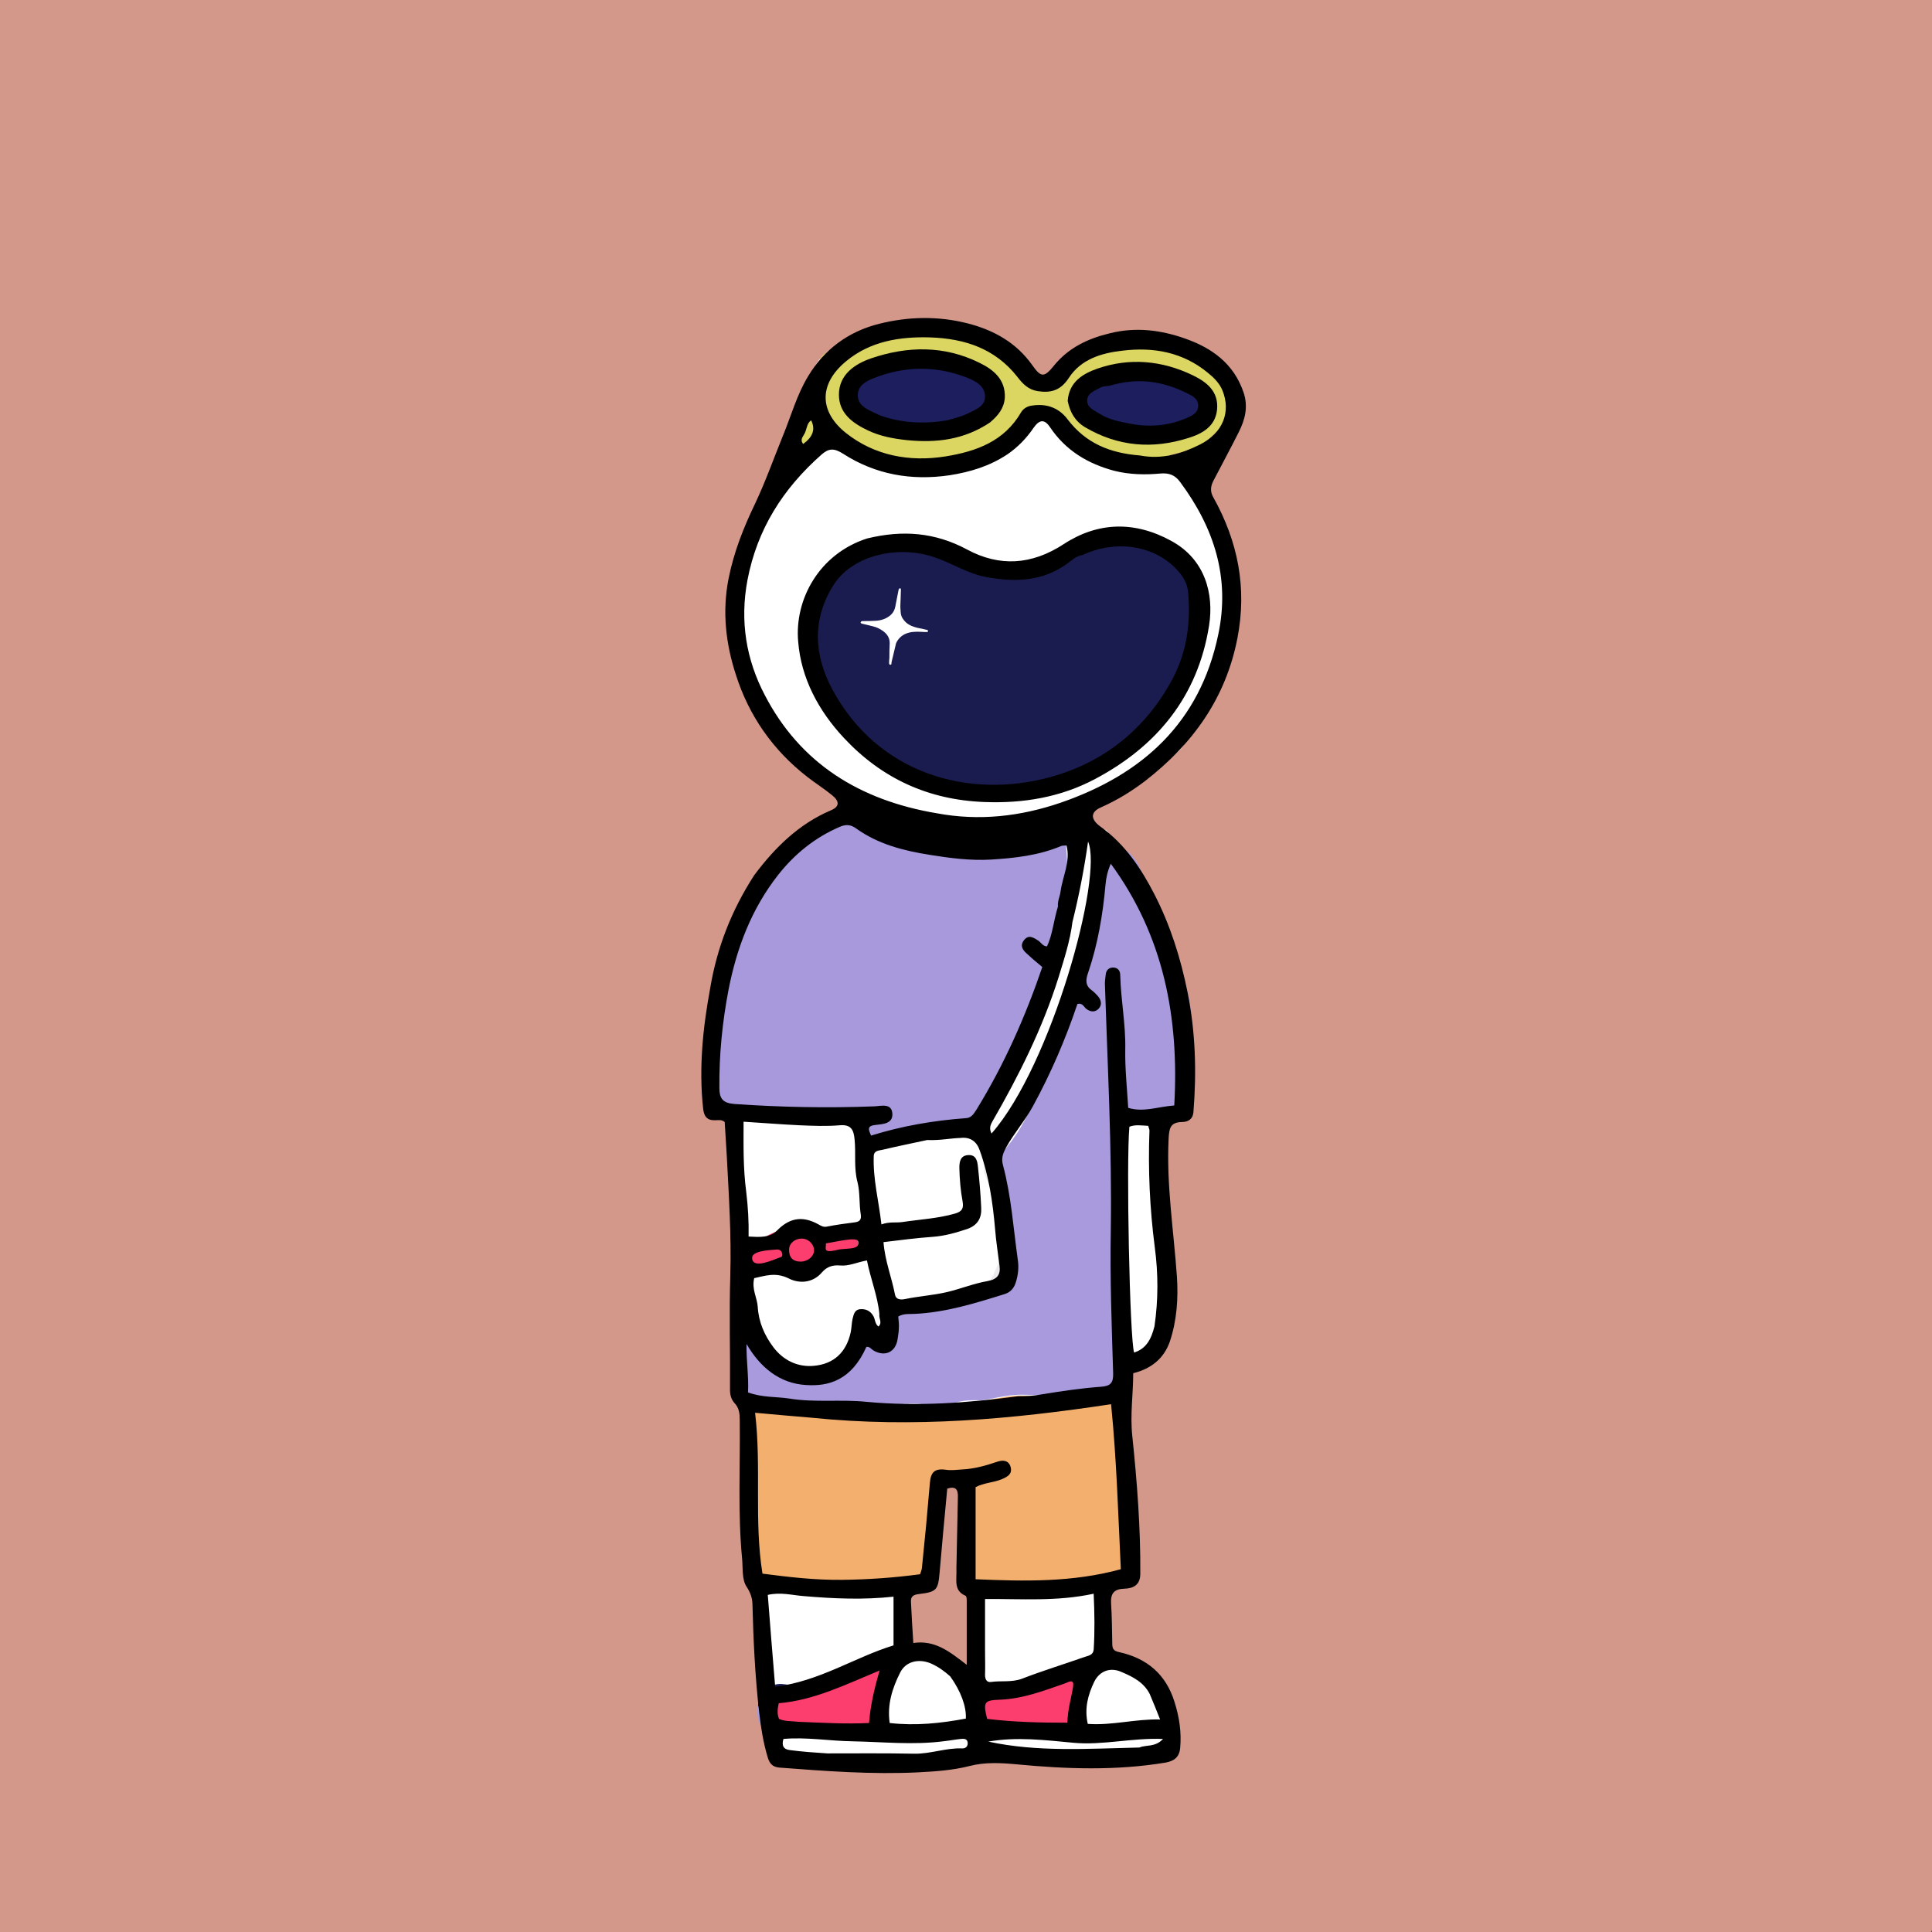 <?xml version="1.0" encoding="utf-8"?>
<!-- Generator: Adobe Illustrator 27.2.0, SVG Export Plug-In . SVG Version: 6.00 Build 0)  -->
<svg version="1.1" id="Layer_1" xmlns="http://www.w3.org/2000/svg" xmlns:xlink="http://www.w3.org/1999/xlink" x="0px" y="0px"
	 viewBox="0 0 654.5 654.5" style="enable-background:new 0 0 654.5 654.5;" xml:space="preserve">
<rect x="0" y="0" width="654.5" height="654.5" fill="#333333" stroke="none"/>
<style type="text/css">
	.st0{fill:#D3988A;}
	.st1{fill:#FFFFFF;}
	.st2{fill:#A799DC;}
	.st3{fill:#A89ADC;}
	.st4{fill:#1A1C4F;}
	.st5{fill:#F2AF6D;}
	.st6{fill:#ECEAED;}
	.st7{fill:#DBD562;}
	.st8{fill:#FB3E6D;}
	.st9{fill:#1C1E5D;}
</style>
<g id="Background_xA0_Image_1_">
	<g>
		<g>
			<path class="st0" d="M654.5,653.8c-0.1,0.4-0.2,0.7-0.3,0.7c-0.7,0-1.5,0-2.2,0c-217.4,0-434.7,0-652,0C0,436.4,0,218.2,0,0
				c218.1,0,436.3,0,654.5,0C654.5,217.8,654.5,435.7,654.5,653.8z"/>
		</g>
	</g>
</g>
<g id="New_group_1_">
	<g id="Layer_10_xA0_Image_1_">
		<path class="st1" d="M260.9,170.2c0.5-0.7,9.1-13.2,13.4-15.9c0.6-0.4,1.5-0.3,2.3-0.8c1-0.6,1.6-1.5,2.7-1.9c5.4-2,10.9-4,16.3-6
			c3.6-1.3,7.2-1.7,11-2.2c2.9-0.4,5.7-1.3,8.7-1.6c5.1-0.6,10.1-1.1,15.2-1.7c2.2-0.3,4.4-0.9,6.7-1c1.3,0,2.5,0.1,3.8-0.2
			c1.7-0.3,3.4-1.1,5.1-1.4c2.4-0.5,4.9-0.7,7.3-0.9c2.6-0.2,4.5,0.3,7.1,0.9c1.9,0.5,3.8,0.9,5.7,1.5c2.4,0.8,3.6,1.9,5.6,3.3
			c5.5,3.8,11.5,5.8,17.4,8.7c4,2,8.6,3.7,12.3,6.1c1.3,0.9,2.8,2.5,3.2,4.1c0.5,2-0.2,2.9,1.5,4.5c3,2.7,3.6,6.7,4.8,10.5
			c0.5,1.4,0.8,3.2,1.3,4.5c0.6,1.4,1.7,2.6,2.4,4c1.7,3.4,1.1,7.5,1.6,11.2c0.2,1.7,0.9,3.3,1,5c0.2,1.8,0,3.8,0,5.6
			c0,3.8-0.4,7.8-1.4,11.4c-1.3,5-2.1,9.8-4.3,14.5c-2.4,5.2-5.1,10.1-7.8,15.1c-0.9,1.7-1.9,3.4-2.9,5c-1.8,2.8-5.3,4.9-8.2,6.4
			c-3.9,1.9-6.4,5.7-10.3,7.5c-3.4,1.5-6.4,3.9-9.6,5.8c-1.2,0.8-1.9,1.8-2.9,2.7c-1,0.9-2.2,1.6-3.4,2.2c-2.7,1.4-6.7,4.1-5.9,7.8
			c1,4.5,9,5.2,12.1,7.9c2.1,1.9,4.6,3.1,6.8,4.9c3.7,3,5.6,7.4,7.3,11.7c1.6,4,2.2,8,3.4,12.1c0.7,2.6,2,5.1,2.6,7.7
			c0.8,3.2,1.6,7.2,1.6,10.5c0.1,6.5,0.2,12.8,0.9,19.3c0.7,6.8,2.8,13,0.2,19.6c-1.9,5-0.8,9.9-0.8,15.1c0,4.9-0.3,9.7,0,14.6
			c0.3,4.3,0.2,8.9,1,13.2c1,5.3,1.5,10.2,1.5,15.6c0,1.6,0.3,3.6-0.1,5.3c-0.3,1.5-1,2.8-1.3,4.4c-0.4,2.4-0.8,4.8-1.3,7.1
			c-0.5,2.1-0.5,2.6-2.3,3.5c-1.7,0.8-3,1.8-4.5,3c-2.1,1.7-4.5,2.2-6.7,3.6c-4.8,3-6.2,9.5-6.7,14.8c-0.5,4.6-0.3,9.1-1.1,13.6
			c-0.9,5.4-0.8,11.4-0.7,16.9c0.1,5.5,0.8,10.9,1.1,16.4c0.3,5.2,0.4,10.8,0,16c-0.4,4.3,0.1,8.9-0.4,13.2
			c-0.5,4.4-1.2,8.9-2.5,13.2c-0.6,2-1.8,3.4-3.6,4.5c-2.5,1.6-6,4.5-8.9,5.1c-0.9,0.2-1.9-0.1-2.8,0c-1.2,0.1-2.4,0.5-3.6,0.7
			c-2.6,0.3-5.3,0.5-7.9,0.2c-2.3-0.3-4,0.3-5.4-1.8c-0.7-1-1-2.2-2-3c-0.5-0.4-1.1-0.7-1.8-0.9c-0.3-0.1-1.6,0-1.8-0.2
			c-0.8-0.6-0.4-4.1-0.3-5c0-3.3,0.5-6-0.3-9.2c-0.4-1.8-0.9-3.7-0.8-5.7c0.2-2.4,2.1-5.4,1.4-7.8c-0.4-1.3-1.5-2.7-2.1-3.9
			c-0.8-1.5-0.5-3.3-1.1-4.7c-0.5-1-1.8-1.2-2.4-2.2c-1.2-2.2-0.8-5.5-0.4-7.8c0.9-5.1,1.1-11.1,0.6-16.3c-0.3-2.9,0.5-7.5-2.2-9.4
			c-3.1-2.2-4.2,1.7-5.7,3.9c-3.3,5-0.4,11.7-1.1,17.3c-0.2,2-1.1,3.3-1.1,5.4c0,2.8,0.5,6.2-1.5,8.5c-1.2,1.5-4,2.5-5.9,2.7
			c-2.1,0.2-3.2-0.2-4.1,2.3c-1.2,3.4-0.1,7.8,0.3,11.2c0.5,4.5,0.4,8-1.3,12.2c-0.9,2.3-2.1,4.3-3.5,6.4c-1.3,2-2.9,3.2-4.4,5.1
			c-1.1,1.4-1.5,3.4-2.8,4.6c-0.9,0.9-2.5,1.6-3.7,2.2c-4.8,2.1-11.3,5.4-16.7,3.8c-2.2-0.7-4.1-2.1-6.3-2.8
			c-1.6-0.5-3.6,0.1-4.7-1.3c-1-1.3-1.2-4.6-1.3-6.2c-0.2-2.4-0.3-4.8-0.9-7.2c-0.7-2.9-1.4-5.8-1.6-8.8c-0.2-2.7,0-5.4-0.3-8.2
			c-0.7-5.7-1.5-11-1.5-16.8c0-6.1-1.8-12-1.8-18.1c0-6.9-1.1-13.8-1.1-20.7c0-5.2,1.3-10.9-0.1-16c-0.5-1.9-1.4-3.6-2.2-5.4
			c-1.4-2.9-1.8-5.6-2.2-8.8c-0.5-4.1-0.9-8.3,0.1-12.4c0.9-3.7,0.9-7.3,1.2-11c0.3-3.6,0.1-7.3,0.4-10.9c0.2-2.9-0.2-6.5-0.9-9.2
			c-0.6-2.4-0.8-4.8-1.4-7.2c-0.7-2.6-1.6-5.1-1.6-7.8c0-9,0-17.9,0-26.9c0-2.7,0.1-5.2,0.3-7.9c0.3-4-1-8.1-1.1-12.1
			c0-2.6,0.1-5.1,0-7.7c-0.1-3.4-0.6-6.6-0.2-10c0.3-2.2,0.5-5,1.6-7c1.5-2.5,3.7-4.5,5-7.2c1.1-2,1.4-4.3,2.7-6.2
			c1.8-2.8,2.6-4.9,3.8-8.1c2.7-7.4,7.2-13.4,12.7-18.9c4.4-4.4,8.1-9.4,12.2-14c1-1.1,2.5-1.7,3.3-2.9c0.8-1.1,0.8-2.6,1-3.9
			c0.3-1.8,0.5-3.2-0.8-4.5c-2.4-2.5-5.9-3.8-8.8-5.5c-1.8-1-3.1-2.5-4.8-3.6c-1.3-0.9-2.3-1.4-3.5-2.4c-0.8-0.7-2-1-2.8-1.8
			c-0.9-0.9-1.3-2.2-2.2-3.2c-0.6-0.6-1.1-1.3-1.6-1.9c-1.1-1.4-2-2.6-2.6-4.3c-0.7-1.9-1.1-3.5-2.3-5.1c-1.1-1.5-2.4-3-3.3-4.6
			c-0.9-1.5-2.1-3-2.8-4.7c-0.7-1.7-0.7-3.2-1.1-4.9c-0.3-1.2-0.9-2.3-1.3-3.4c-0.6-1.6-0.7-3.4-0.9-5.1c-0.4-3.5-1.1-6.8-1.1-10.4
			c0-2-0.2-4.2,0-6.2c0.2-1.9,0.8-3.7,1-5.5c0.4-3.5,0.9-7,2.4-10.3c0.9-1.9,2.1-3.5,3-5.4c0.9-1.7,2.4-3.5,2.8-5.4
			c0.3-1.4-0.2-2.9,0.4-4.3C259.8,169,262.7,167.9,260.9,170.2z"/>
		<path class="st1" d="M294.5,384.6c3-0.6,6.2-1.1,9.2-2c1.1-0.3,2.2-0.8,3.4-1c1.7-0.3,3.4-0.3,5-0.6c1.6-0.3,2.6-0.5,4.2-0.3
			c2,0.3,4,0.2,6.1-0.3c3.1-0.7,5.7-2.4,8.4-4c2.4-1.4,4.7-3,6.6-5.1c2.2-2.4,3.1-5.2,4.4-8.1c0.7-1.5,1.5-2.8,2.2-4.3
			c0.9-2,1.4-4.2,2.2-6.3c1.1-3,2.9-5.6,4.3-8.4c1.6-3,3.1-6.2,4.5-9.4c1.3-2.9,1.2-6,2.2-9c0.5-1.6,1.1-3.1,1.5-4.7
			c0.5-1.9,0.8-3.9,1.4-5.8c0.9-2.9,2-5.8,3-8.7c0.9-2.4,2.3-5.4,2.3-8.1c0-0.9-0.3-1.8-0.4-2.7c-0.1-1.3,0.2-2.5,0.5-3.8
			c0.7-2.8,1.3-7,3.2-9.2c1.2-1.3,3.9-2.4,5.7-1.7c2.4,0.9,1.1,5.4,0.9,7.3c-0.5,4.3-0.5,9.2-2,13.3c-1.9,5.3-4.1,10.6-5.8,16
			c-2.2,6.9-4.2,14.1-7.2,20.7c-0.9,1.9-2,3.8-2.6,5.9c-0.5,1.5-0.7,3.1-1.1,4.6c-1,3.9-2.9,7.6-4.5,11.4c-1.4,3.4-2.6,6.9-4.1,10.2
			c-0.8,1.8-1.7,3.5-2.2,5.5c-0.4,1.4-0.8,2.3-1.8,3.3c-3.4,3.8-6.6,9-7.5,14.1c-0.4,2.1-0.3,4.4-0.3,6.5c0,2.3,1.1,4.3,1.4,6.5
			c0.3,2.8,0.1,5.6,0.5,8.5c0.2,1.2,0.5,2.4,0.5,3.6c0.1,2.3-0.4,4.6-0.5,6.9c-0.1,1.5,0.3,3.4-0.3,4.8c-0.6,1.3-2.2,3-3.2,4
			c-3.4,3.3-8,4.7-12.4,6c-4.5,1.4-8.8,3.5-13.5,3.9c-1.3,0.1-2.7,0.3-4-0.1c-2.1-0.6-4.6-2.6-6.2-4c-3.8-3.4-4.9-8.5-6.7-13.1
			c-2.2-5.7-3.9-11.2-4.3-17.4c-0.4-6.5,0.8-12.6,4-18.3c0.9-1.5,1.8-3,3.1-4.3C296.6,385.2,297.7,385.5,294.5,384.6z"/>
	</g>
	<g id="Layer_7_xA0_Image_1_">
		<g>
			<g>
				<path class="st2" d="M293.4,386.2c-0.7-2-1.6-3.9-2.2-6c-0.5-1.8-1.5-2.4-3.4-2.4c-4.1-0.1-8.3-0.9-12.4-0.8
					c-4.6,0.1-9.1,1-13.7,1.4c-2.4,0.2-4.8,0.2-7.2,0.1c-3.3-0.2-6.6-0.8-10-1.1c-3.9-0.4-6.6-2.7-6.7-6.5
					c-0.2-6.1-0.2-12.2,1.4-18.4c2.4-9,4-18.2,6.1-27.3c1.4-6.1,3.5-11.6,6.8-17.2c5.4-9,12.6-16.3,19.1-24.3
					c0.9-1.2,2.2-2.2,3.6-2.9c5-2.6,10-5,15.4-7.6c-2.1,3-0.1,4.2,1.9,5.6c3.1,2.2,6,4.5,9.2,6.6c1.2,0.8,2.8,1.3,4.3,1.3
					c5.6,0.2,11.3,0,16.9,0.1c4.5,0.1,9.1,0.5,13.6,0.4c6.5-0.1,12.8-1.1,18.8-3.9c0.8-0.4,1.7-0.7,2.5-1c3.2-1,4-0.3,3.8,3.1
					c-0.1,2.3,0.3,4.7,0.3,7c0,3.4-0.2,6.7-0.4,10.5c0.2,8.5-2.8,15.6-5.8,22.8c-1.7,4.1-3.7,8.2-5.2,12.4
					c-1.9,5.5-2.2,11.5-5.1,16.7c-2.6,4.5-5.1,9.2-7,14.1c-1.8,4.7-4.7,8.3-8.4,11.5c-0.8,0.7-2,0.9-3.3,1.2
					c-1.4-0.3-2.6-0.8-3.7-0.5c-1.7,0.4-3.3,1.4-5,2.2c-0.2,0-0.3,0-0.6,0.1c-1.7,0.2-3.1,0.4-4.8,0.5c-0.5,0-0.7,0-1.2,0
					c-1.3,0.1-2.4,0.3-3.8,0.5C302.7,385.8,298.3,387.7,293.4,386.2z"/>
				<path class="st3" d="M292.2,477.1c-2.9-0.4-5.7-0.8-8.6-1.1c-7.6-0.8-15.3-1.6-22.9-2.4c-2.2-0.2-4.5-0.1-6.5-0.8
					c-3-0.9-4.5-3.2-4.8-6.5c-0.8-8-0.1-15.7,3-23.1c0.1-0.1,0.3-0.2,0.8-0.5c0.3,0.8,0.6,1.6,0.9,2.4c1.4,3.3,2.5,6.8,4.1,10
					c0.6,1.3,2,2.4,3.3,3.1c2.4,1.5,5.2,2.6,7.5,4.3c3.2,2.3,6.8,2.9,10.5,3.3c3.9,0.4,6.3-1.9,7.7-5c1.9-4.1,3.1-8.5,4.7-12.7
					c0.2-0.6,0.5-1.2,1-2.5c1.1,1.3,1.8,2.2,2.5,3c1.2,1.6,2.3,3.2,3.7,4.7c0.5,0.6,1.8,1.1,2.3,0.9c0.7-0.4,1.4-1.5,1.5-2.3
					c0.2-2.2,0-4.4,0-6.5c0-1.2,0.3-2.5,0.8-4c1.9-0.6,3.6-1.3,5.2-1.3c2.8,0,5.6,0.7,8.4,0.4c5.8-0.6,11.8-0.9,17.2-2.8
					c9.3-3.3,12.2-9,8.3-17.3c-0.8-1.6-1.2-3.4-1.6-5.1c-0.7-3.3-1.1-6.6-1.9-9.8c-1.1-4.9-2.3-9.7,0.2-14.7c0.7-1,1.2-1.8,1.9-2.6
					c5.1-6.3,8.5-13.4,10.7-21.4c3.5-4.9,5.8-10.1,7.1-15.8c1.3-5.9,2.2-12,4.4-17.6c4.9-12.4,7.4-25.2,8.2-38.5
					c0.2-2.8,1.4-5.4,2.1-8.1c7-0.2,9.8,1.7,12.6,8c2.7,6.3,6.3,12.3,8.2,18.8c2.2,7.4,4.8,14.6,7.4,21.8c0.8,2.3,1.1,4.8,1.3,7.2
					c0.6,8.5,1.1,17,1.4,25.5c0.1,2.2-0.8,4.5-1.7,6.5c-1,2.1-2.7,3.5-5.5,2.8c-5.3-1.2-10.4-0.4-15.5,1.5c-2.2,0.8-3,2.2-3.4,4.4
					c-1.9,11.4-0.6,22.6,1.3,33.8c1.1,6.6,0.4,13.2-0.3,19.7c-0.1,1.3,0.1,2.7,0.1,4c0.2,9,0.5,18,0.6,26.9c0,3.1-2.9,2.7-5.1,3.7
					c-7.5,0.5-14.7,0.9-21.9,1.2c-3.3,0.1-6.7-0.3-10,0c-3.6,0.3-7.1,1.2-10.9,1.8c-4.2-0.2-8,0-11.8,2c-1.4,0-2.6,0-3.9-0.1
					c-2.8-0.4-5.4-0.9-7.9-0.8c-3.8,0.1-7.6,0.6-11.6,1C295.3,476.9,293.8,477,292.2,477.1z"/>
				<path class="st4" d="M278.6,232c-1.5-4.6-3.3-9-4.4-13.5c-0.6-2.6-0.7-5.7,0.2-8.3c2.2-6.6,5.3-12.9,9.9-18.3
					c4.5-5.3,10.3-7.5,17.5-7.9c7.9-0.5,15.2,2.3,22.9,2.6c2.4,0.1,4.8,1.9,7,3.1c4.6,2.6,9.3,4.9,14.6,3.4c4.5-1.2,9-2.8,13.2-4.8
					c8.1-4,16.6-5.7,25.5-5.1c5,0.4,9.8,2.2,13,5.6c3.4,3.7,6.3,8.1,6.8,13.8c0.9,9.8-0.4,18.9-6.4,27.1
					c-3.8,5.2-7.3,10.6-10.9,15.9c-3.9,5.8-9.6,9.6-15.5,13c-6.5,3.9-13.3,7.7-20.8,9c-5.6,1-11.3,1.2-17,1c-4.5-0.1-9-1.3-13.4-2
					c-7-1-13.5-3.5-19-7.7c-4.4-3.3-8.5-6.9-13.6-9c-0.6-0.2-1.2-0.9-1.5-1.6C284,243.1,281.3,237.6,278.6,232z"/>
				<path class="st5" d="M332.6,474.7c3.5-0.6,7.1-1.5,10.6-1.8c3.3-0.3,6.6,0.1,10,0c7.2-0.3,14.4-0.7,21.8-1.1
					c4.3,1.4,4.5,5.5,5,8.4c1,6.4,1,13,1.3,19.5c0.5,10-0.2,20.1,1.9,30.1c0.5,2.4-2.3,6.2-4.8,6.3c-7.1,0.5-14.3,0.8-21.4,1.2
					c-4.8,0.3-9.5,0.7-14.3,0.9c-2.7,0.1-5.4-0.3-8.1-0.5c-1.3-0.1-2.5-0.3-3.8-0.3c-3.1-0.1-3.9-0.7-3.9-3.9c-0.1-5,0.1-10-0.2-15
					c-0.2-4.7-0.8-9.4-1.3-14c-0.3-2.3-1.3-4.2-4-4.4c-2.1-0.1-4.4,1.8-4.9,4.4c-0.6,3.7-1.1,7.4-1.3,11.1c-0.2,3.7,0,7.5,0,11.2
					c0,2.4-0.3,4.9-0.5,7.3c-0.1,1.8-0.9,3-2.7,3.3c-3.6,0.6-7.3,1.3-11,1.5c-8.9,0.4-17.8,0.8-26.7,0.6c-5.7-0.2-11.4-1.5-17.1-2.6
					c-2.8-0.5-3.6-2.7-3.7-5.3c-0.1-5-0.3-10-0.4-15c-0.3-9-0.8-18-0.8-26.9c0-5.9,1.8-11.3,6.9-14.9c0.6-0.4,1.7-0.5,2.4-0.2
					c7.7,2.2,15.6,3.4,23.6,3.4c2.2,0,4.3-0.4,6.7-0.6c1.8-0.1,3.3-0.2,5.3-0.4c6.8,0,13.1-0.1,19.5-0.1c1.2,0,2.4,0,4,0
					C325.2,477,329,476.5,332.6,474.7z"/>
				<path class="st6" d="M339.2,391c-2.4,4.8-1.1,9.7-0.1,14.5c0.7,3.2,1.2,6.6,1.9,9.8c0.4,1.8,0.8,3.5,1.6,5.1
					c4,8.3,1,14-8.3,17.3c-5.4,1.9-11.4,2.2-17.2,2.8c-2.7,0.3-5.6-0.5-8.4-0.4c-1.7,0-3.3,0.7-5.2,1.1c-2.9-0.1-4.5-1.7-5.2-4.2
					c-1.4-4.9-2.8-9.8-4.2-15c2.2-2.8,2.1-3.6-0.2-5.7c-0.2-7.9-0.3-15.7-0.5-23.6c0-2,0-4.1,0-6.3c4.9,1.2,9.3-0.7,14.2-1.8
					c1.5-0.1,2.7-0.3,3.8-0.5c0.3,0,0.5,0,1.1,0.1c1.8-0.1,3.4-0.4,4.9-0.7c0.1,0,0.2,0,0.7-0.1c1.6,0,3,0.2,4.2-0.1
					c1.5-0.3,3-1,4.5-1.5c1-0.4,2.3-0.6,3.1-1.3c3.6-3.2,6.5-6.8,8.4-11.5c1.9-4.9,4.4-9.5,7-14.1c3-5.2,3.2-11.2,5.1-16.7
					c1.5-4.2,3.5-8.2,5.2-12.4c3-7.2,5.9-14.3,5.8-22.5c2.1-1.6,1.8-3.7,1.8-5.7c0-3.7,0-7.4,0.5-11c0.4-2.9,4.9-5.2,7.5-4
					c1.2,0.6,1.8,2.5,2.6,3.9c-0.7,2.9-1.9,5.6-2.1,8.4c-0.8,13.3-3.4,26-8.2,38.5c-2.2,5.6-3,11.7-4.4,17.6
					c-1.3,5.7-3.6,10.9-7.2,15.9c-4,5.8-7.8,11.4-11.5,16.9C338.7,386.1,338.1,388.5,339.2,391z"/>
				<path class="st7" d="M402.4,152.6c-3.2,0.9-6.5,1.5-9.6,2.7c-4.3,1.7-8.2,1.7-12.3-0.5c-0.9-0.5-1.9-0.6-2.8-1
					c-2.2-1-4.5-2.1-6.7-3.1c-0.9-0.4-1.8-0.8-2.7-1.2c-2.4-1-5-1.6-7.1-2.9c-1.5-1-2.2-3.2-3.6-4.6c-3.6-3.8-6.8-3.5-9.5,0.8
					c-3,4.8-8,6.9-12.7,9.4c-0.7,0.4-1.5,0.6-2.2,1c-8.9,5.2-18.3,6.5-28.2,3.3c-4.7-1.5-9.6-2.7-14.3-4.1c-0.5-0.1-1.1-0.4-1.4-0.7
					c-3.6-3.4-7.9-6.3-9.8-11.1c-1.1-2.8-1.8-5.8-2.7-9.2c1.1-2.3,2.2-4.2,3.2-6c0,0,0,0,0.1-0.1c0.2-0.2,0.3-0.3,0.4-0.4
					c0,0,0.1-0.1,0.1-0.1c0.2-0.2,0.3-0.3,0.4-0.4c0,0,0.1-0.1,0.2-0.1c0.2-0.2,0.3-0.3,0.4-0.4c0,0,0,0,0.2,0
					c1.2-0.7,2.1-1.3,3.1-2c1-1.1,2.2-2,2.9-3.2c3.2-5.9,9-7,14.8-7.7c3.4-0.4,6.9-0.1,10.3-0.2c5.9-0.2,11.1,2.2,16.4,4.3
					c3.5,1.4,7.3,2.1,10.8,3.5c1.8,0.7,3.3,2.3,4.6,3.8c1.1,1.3,1.8,3.1,2.6,4.7c2.4,4.7,7,5.3,10.2,1c7.8-10.3,18.8-13.3,30.9-14
					c3.4-0.2,6.9,0,10.3,0.5c1.6,0.2,3.3,1.3,4.6,2.5c3.8,3.6,7.5,7.3,10.9,11.3c1.8,2.1,3.2,4.6,4.1,7.2c0.8,2.3,0.8,4.8-1.7,6.8
					c-3.7,2.9-7,6.3-10.4,9.3c2.2,0.3,4.9,0.7,5.5,4c0.6,3.2,0.3,6.1-2.3,8.5c-3.1,2.8-5,2.5-8.5-1.2c-2.3-2.5-2.1-5.8,0.3-8
					c0.6-0.5,1.2-1.1,1.9-1.9C402.8,152.7,402.6,152.6,402.4,152.6z M292.4,127.6c0,0,0,0-0.4,0c-1.3,0.3-2.5,0.6-4.1,0.9
					c0.1,2,0.2,3.8,0.3,6.1c1.5,1.9,2.7,4,4.4,5.5c6.5,5.4,14.5,6.1,23,6c4.8,0.5,9.1-0.5,12.8-3.7c0,0,0,0,0.2-0.1
					c0.1-0.1,0.2-0.3,0.6-0.7c0.6-0.4,1.3-0.7,1.9-1.1c4.4-3,5-7.9,2-12.2c-2.6-3.6-6.6-4.5-10.7-5.8c-4.7-2-9.5-1.9-14.8-0.3
					c-4.8,1.6-9.6,3.3-14.7,5C292.6,127.3,292.5,127.5,292.4,127.6z M392.2,126.2c-4.1-0.5-8.2-1.3-12.8,0.3c-5.8,0.7-11,2.2-14,8.2
					c-0.3,0.5-0.9,1-0.9,1.5c0,3.1,2.4,4.4,5.1,5.8c1.9,0.9,3.7,1.9,5.6,2.5c7.1,2.1,14.2,3.4,21.8,2.2c6.5-1.1,9.5-3.4,11-9.3
					c0.7-2.6-0.6-4.7-2.6-5.7C401.3,129.7,396.9,128.2,392.2,126.2z"/>
				<path class="st6" d="M367.6,562.7c3.2-0.7,6.3-1.4,9.5-1.9c0.7-0.1,1.7,0.2,2.3,0.7c3.8,2.9,7.7,5.7,11.2,8.9
					c5.2,4.7,6,11.1,5.8,17.7c0,0.9-0.9,2.3-1.6,2.6c-3.7,1.5-7.5,3.1-11.4,3.8c-6.6,1.1-13.2,1.6-19.9,2.1c-4.5,0.3-9,0-13.4-0.1
					c-1.3,0-2.5-0.3-3.8-0.2c-4.8,0.3-9.3-1-13.6-3c-0.6-0.3-1.9-0.1-2.3,0.3c-4.3,4.2-9.7,3.9-15.1,3.7c-3.6-0.1-7.2,0-10.8-0.1
					c-5.7-0.2-11.4-0.5-17.1-0.7c-4.5-0.1-9.1-0.5-13.6-0.1c-8.8,0.8-13.1-2.2-14.3-10.4c0-1,0-1.5,0.2-2.1c1.5,0.5,2.8,1.3,4.1,1.3
					c4.5,0.1,9-0.1,13.5,0c5.6,0.1,11.3,1,16.7-1.2c1.2-0.5,2.6-1.8,3-3c1.3-3.6,2.3-7.4,3.3-11.1c0.9-3.3,3.4-6.4,1.6-10.2
					c4.7-0.4,9.5-1,14.2-1.1c5-0.2,9.6,3.7,11.6,8.9c1,2.7,2.2,5.2,3.5,8.1c-1.5,3.1,0.8,5.8,0.7,8.6c-0.1,1.7,1,2.5,2.9,2.3
					c2.7-0.3,5.4-0.4,8.1-0.5c6.3-0.2,12.7-0.3,19-0.8c1.2-0.1,2.9-1.4,3.3-2.5c1.2-3.4,2-6.9,2.7-10.5
					C368.6,569,369.5,565.8,367.6,562.7z"/>
				<path class="st8" d="M301.8,559.7c2,3.8-0.6,6.9-1.4,10.2c-1,3.7-2,7.5-3.3,11.1c-0.5,1.2-1.8,2.5-3,3
					c-5.4,2.2-11.1,1.3-16.7,1.2c-4.5-0.1-9,0.2-13.5,0c-1.3,0-2.6-0.9-4.3-1.5c-0.9-1.6-1.5-3-1.8-4.7c0.6-1.1,1.4-2,1.5-3
					c0.2-2.1,1.2-3.2,3.2-3.6c2.2-0.4,4.4-0.8,6.6-1.3c7,0,13.4-1.4,19.5-5.3C292.5,563.2,297.2,561.7,301.8,559.7z"/>
				<path class="st8" d="M367.5,562.8c2.1,3,1.1,6.2,0.5,9.4c-0.7,3.5-1.5,7.1-2.7,10.5c-0.4,1.1-2.1,2.4-3.3,2.5
					c-6.3,0.5-12.6,0.5-19,0.8c-2.7,0.1-5.4,0.2-8.1,0.5c-1.9,0.2-3-0.6-2.9-2.3c0.1-2.8-2.1-5.5-0.5-8.5c1.2-1.3,2.3-2.3,3.9-3.4
					c11.4,2.4,20.5-2.1,29.3-7.7C365.6,564,366.4,563.4,367.5,562.8z"/>
				<path class="st8" d="M293.7,416.3c2.6,2.1,2.6,3,0.3,5.6c-3.3,1.8-6.6,3.4-9.8,5c-1.8,0.9-3.4,2-5.6,1.2c-0.8-0.3-2.2,0.2-3,0.8
					c-4.3,3-9,2.1-11.7-2.7c-1.5,0.8-2.9,1.8-4.5,2.2c-2.5,0.7-5.1,1.1-7.6,1.3c-0.7,0-2.3-1.4-2.2-1.8c0.4-1.2,1.4-2.3,2.4-3.5
					c3-2.1,5.6-4.1,8.3-6c1.3-0.6,2.6-1.2,4.3-1.9c1.1-0.1,1.9-0.1,2.7-0.1c0.9,0,1.8,0.1,2.6-0.2c2.4-0.8,4.3-0.9,6.4,1.3
					c0.9,1,3.6,1,5.1,0.4C285.4,416.3,289.3,415.3,293.7,416.3z"/>
				<path class="st7" d="M269,152.7c1.1-3.6,2.1-6.9,3.2-10.2c0.9-2.5,3.3-2.1,5-1.9c1.9,0.3,1.6,2.4,0.9,3.6
					c-2.2,3.6-4.4,7.2-7.1,10.3C269.7,155.9,269.2,154,269,152.7z"/>
				<path class="st7" d="M364.5,564.5c-8.6,5.6-17.7,10.2-28.9,7.7c2.9-0.8,6.1-1.4,9.2-2.2c5.6-1.5,11.1-3,16.7-4.5
					C362.5,565.2,363.4,564.8,364.5,564.5z"/>
				<path class="st4" d="M268.9,571.1c-2,0.5-4.2,1-6.4,1.4c-2,0.4-3,1.5-3.2,3.6c-0.1,1-0.9,1.8-1.6,2.8c-0.5-0.4-0.7-0.7-0.9-1.1
					c0.1-4.3,4-7.7,8.3-7.3C266.3,570.6,267.5,570.8,268.9,571.1z"/>
				<path class="st6" d="M279.8,125.5c-1.1,1.9-2.1,3.7-3.3,5.8c-2.6-0.1-3.4-1.1-2.5-3.3c1-2.4,2.4-4.6,3.9-6.7
					C277.7,123.2,276.4,125.4,279.8,125.5z"/>
				<path class="st7" d="M279.8,125.5c-3.4-0.1-2.2-2.2-1.8-4.2c0.5-0.7,0.9-1.2,1.8-1.8c3.2,0.9,3.4,1.6,1.6,4.4c0,0,0,0-0.1,0.1
					c-0.2,0.2-0.3,0.3-0.4,0.4c0,0,0,0-0.2,0.1c-0.2,0.2-0.3,0.3-0.4,0.4c0,0,0,0-0.2,0.1C280,125.2,279.9,125.3,279.8,125.5
					C279.8,125.4,279.8,125.4,279.8,125.5z"/>
				<path class="st6" d="M260.1,418.4c-2.4,2-5.1,3.9-7.9,5.9c-1.1-3.6-0.7-4,2.9-4.4C256.7,419.8,258.3,419,260.1,418.4z"/>
				<path class="st6" d="M281.6,123.8c1.5-2.8,1.4-3.4-1.7-4.4c0.8-0.5,2.2-1.5,2.8-1.2c0.9,0.6,1.3,2.1,1.9,3.4
					C283.8,122.4,282.8,123.1,281.6,123.8z"/>
				<path class="st2" d="M256.6,577.9c0.4,0.2,0.6,0.6,0.9,1.1c0.6,1.6,1.2,3.1,1.9,4.7c0.2,0.7,0.2,1.2,0.2,2
					C256.2,584.2,256.6,581,256.6,577.9z"/>
				<path class="st6" d="M267.2,416.3c-0.7,0.2-1.5,0.2-2.5,0.2C265.4,416.3,266.3,416.2,267.2,416.3z"/>
				<path class="st6" d="M316.6,476.5c-6.2,0.2-12.5,0.2-19.1,0.2c3.6-0.4,7.4-0.9,11.2-1C311.3,475.6,313.9,476.2,316.6,476.5z"/>
				<path class="st9" d="M293,127.1c4.8-1.6,9.6-3.3,14.9-5c5.2,0.1,9.9,0.3,14.6,0.4c3.8,1.3,7.8,2.1,10.4,5.8
					c3,4.3,2.4,9.2-2,12.2c-0.6,0.4-1.2,0.7-2.1,1.3c-0.4,0.3-0.5,0.5-0.5,0.7c0,0,0,0-0.2,0c-4.5,1.2-8.7,2.5-13,3.8
					c-8.1,0.1-16-0.6-22.6-6.1c-1.8-1.5-3-3.7-4.3-5.9c1.5-2.4,2.8-4.5,4.1-6.6c0,0,0,0,0.1,0C292.8,127.4,292.9,127.2,293,127.1z"
					/>
				<path class="st9" d="M365.9,134.7c2.6-5.9,7.8-7.5,14-8.2c4.5,0,8.6,0,12.6,0c4.3,1.7,8.8,3.3,13,5.3c2,1,3.3,3.1,2.6,5.7
					c-1.5,5.9-4.5,8.2-11,9.3c-7.5,1.2-14.7-0.1-21.8-2.2c-2-0.6-3.8-1.7-5.9-2.8C368.1,139.2,367,136.9,365.9,134.7z"/>
				<path class="st6" d="M322.4,122.4c-4.6-0.1-9.3-0.3-14.3-0.4C312.7,120.5,317.5,120.4,322.4,122.4z"/>
				<path class="st6" d="M315.4,146.1c4-1.2,8.3-2.5,12.8-3.8C324.7,145.5,320.4,146.6,315.4,146.1z"/>
				<path class="st6" d="M292.2,127.6c-1.1,2.1-2.4,4.2-3.9,6.5c-0.2-1.7-0.3-3.6-0.4-5.6C289.4,128.1,290.7,127.9,292.2,127.6z"/>
				<path class="st6" d="M365.7,134.7c1.3,2.2,2.5,4.5,3.6,6.9c-2.4-1-4.7-2.2-4.8-5.4C364.5,135.7,365.1,135.2,365.7,134.7z"/>
				<path class="st6" d="M392.4,126.3c-3.9,0.1-8,0.1-12.2,0.1C384,124.9,388.1,125.7,392.4,126.3z"/>
				<path class="st6" d="M281,124.2c0-0.1,0.1-0.2,0.3-0.4C281.4,123.9,281.3,124.1,281,124.2z"/>
				<path class="st6" d="M328.4,142.3c0-0.1,0.1-0.3,0.3-0.5C328.8,142,328.7,142.1,328.4,142.3z"/>
				<path class="st6" d="M292.9,127.1c0,0.1-0.1,0.3-0.4,0.5C292.5,127.5,292.6,127.3,292.9,127.1z"/>
				<path class="st6" d="M279.9,125.4c0-0.1,0.1-0.2,0.3-0.4C280.2,125.1,280.1,125.2,279.9,125.4z"/>
				<path class="st6" d="M280.5,124.8c0-0.1,0.1-0.2,0.3-0.3C280.8,124.5,280.7,124.6,280.5,124.8z"/>
			</g>
		</g>
		<path class="st1" d="M363.4,284.7c2.4-1,3-2,4.9-0.8c1.6,1,2.7,2.4,3.3,4.2c0.8,2.6,0.6,5.8,0,8.3c-0.5,1.9-1.2,3.6-1.9,5.4
			c-0.7,2.1-1.1,4.4-1.5,6.5c-0.7,3.8-1.4,7.6-2,11.4c-0.3,2.4-0.6,4.7-1.1,7c-0.6,2.6-1.8,4.9-3.1,7.2c-1.6,3-3.6,6.2-4.3,9.6
			c-0.7,3.8-1.5,7.5-2.7,11.1c-1.1,3.4-2.1,6.8-3.7,10c-0.9,1.6-1.8,3.2-2.4,5c-0.6,1.5-1.1,3-1.8,4.5c-0.8,1.5-1.4,3.2-2.3,4.6
			c-0.8,1.1-1.9,1.9-2.8,2.8c-2.6,2.5-3.9,5.7-5.9,8.6c-1.4,2-3.5,5.3-2.5,7.8c1.1,2.8,2.4,5.2,3.1,8.1c0.7,2.9,1.2,6,1.6,9
			c0.4,2.9,0.6,5.5,0.6,8.4c0,3.3-1.1,5.6-2.4,8.5c-0.5,1-1.2,2.1-2.2,2.8c-1.2,0.9-2.7,1-4,1.8c-1.1,0.7-1.8,1.1-3.1,1.4
			c-1.5,0.3-2.6,1.3-4,1.8c-2,0.7-4.2,0.4-6.3,0.7c-2,0.3-3.9,1-5.8,1.5c-4.5,1.2-9.8,2.2-13.6-1.3c-1.1-1-2.3-2.3-3-3.6
			c-1.2-2.3-1.4-5-2-7.4c-0.4-1.7-1.1-3.3-1.4-5c-0.3-2-0.3-3.9-0.7-5.9c-0.3-1.4-0.2-2.9-0.2-4.3c-0.1-1.8-0.5-3.4-0.9-5.2
			c-0.4-2-0.2-4.1-0.4-6.1c-0.2-1.8-0.4-3.4,0.1-5.2c1-3,3.3-6.9,6.3-8.2c1-0.5,2.1-0.6,3.2-1.1c2.2-1.1,3.8-2.1,6.3-2.2
			c2.3-0.1,3.9-1.2,6-1.8c2-0.5,4.1-0.2,6.2-0.4c2-0.2,3.8-1,5.6-1.7c1.8-0.7,3.6-1.2,5.1-2.4c1.7-1.2,3.4-2.4,5.1-3.7
			c1.9-1.5,3.4-3.6,4.9-5.5c1.1-1.4,2.1-1.9,3.5-2.9c1.5-1,2.2-2.4,3-3.9c1.7-3.3,2.8-7,4.1-10.5c0.8-2.1,1.3-4.2,1.9-6.4
			c0.6-2.3,1.7-4.4,2.5-6.6c1.7-4.7,3.1-9.7,4.7-14.5c1.5-4.8,3.8-9.1,5.1-14c1-3.4,0.8-6.9,1.3-10.4c0.5-3.4,1.1-6.7,1.3-10.2
			c0.1-1.9,0.1-3.8,0-5.7c0-0.9-0.4-4,0.6-4.5C365.9,281.6,365.9,281.7,363.4,284.7z"/>
		<path class="st1" d="M266.4,593.2c-3-1.7-4.6-4.1-5-7.2c2.8-1.5,6-0.9,9-0.8c1.8,0.1,3.6-0.1,5.4,0.1c1.6,0.2,3.1,0.5,4.7,0.6
			c2.1,0.2,4.2,0.8,6.4,1c2.2,0.2,4.5,0,6.7,0.2c1.7,0.1,3.3,0,5,0c0.8,0,2.2,0.5,2.8,0.2c-0.6-1.3-1.8-2.2-2.3-3.6
			c0,0.1,0,0.2,0,0.3c0.1-4.6-0.7-8.9,0.8-13.3c0.6-1.7,1-3.5,2-5c1.2-1.6,2.5-3.3,3.9-4.8c1.8-2,5.1-2.7,7.6-2.1
			c1.2,0.3,2.4,0.6,3.5,1.2c1.2,0.8,2.2,1.8,3.3,2.6c1.9,1.3,4.2,2.6,4.9,5c0.5,1.5,0.6,2.9,1.3,4.3c0.3,0.6,0.7,1.2,1,1.8
			c0.8,2.2,1.7,4.3,2,6.7c0.2,2.1,0.3,4.2,0.6,6.3c0.3,1.8,0.5,4.2-0.8,5.5c-0.7,0.7-1.3,1.7-2.1,2.3c-1.1,0.9-2.8,0.4-4,0.4
			c-3.6,0-7.1,0.8-10.6,1.1c-3.7,0.3-7,0.1-10.7-0.1c-4.4-0.3-8.6,0.4-13,0.6c-3.6,0.2-7.2,0.8-10.9,0.7c-2.7,0-5.2,0.6-7.8-0.5
			c-2-0.8-4.7-3.3-4.8-5.6C265.4,591.5,265.4,591.6,266.4,593.2z"/>
		<path class="st1" d="M335.8,593.7c0.2,0.8-1.6-4.2-1.1-5.2c0-0.1,0.8-0.7,0.8-0.7c0.8-0.8,1.2-1.6,2.3-2c1.5-0.6,3.2,0.3,4.7,0.4
			c1.6,0.1,3.1,0,4.7,0.4c1.7,0.4,3.3,0.2,5,0.3c1.6,0.1,3.1,0.7,4.7,0.9c1.6,0.2,3.1-0.2,4.7,0.1c1.4,0.3,2.3,0.3,3.7,0
			c1.3-0.2,1.8-0.3,1.5-2c-0.3-1.8-0.9-3.4-0.9-5.4c0.1-2.3,0.5-4.6,0.9-6.8c0.3-1.7,0.4-3.6,1.1-5.2c0.7-1.5,2-2.1,3.5-2.8
			c3-1.4,8.5-1.5,11.2,0.8c1.4,1.2,2.7,2.4,4.1,3.5c0.6,0.5,1.1,1.1,1.6,1.7c0.9,1,2.1,1.2,3,2c0.8,0.7,1,1.7,1.5,2.5
			c0.7,1.1,1.1,1.7,1.4,3c0.2,1,0.6,2,0.8,3c0.1,1,0.1,2,0.3,3c0.2,1.5,0.4,3.2,0,4.7c-0.2,0.9-0.6,2.2-1.2,2.9
			c-0.8,1-2.5,1.1-3.6,1.2c-1.7,0.1-2.7,0.5-4.2,1.2c-1.6,0.7-3.5,0.4-5.3,0.4c-5.8,0-11.5,0.2-17.2,0.6c-2.9,0.2-5.8-0.1-8.7,0.1
			c-2.5,0.1-4.9-0.3-7.4-0.3c-1.9,0-3.8,0.4-5.7,0.2c-2.1-0.2-4.6-0.8-6.7-0.4C335.6,596,335.7,596.1,335.8,593.7z"/>
	</g>
	<g id="Layer_6_xA0_Image_1_">
		<g>
			<path d="M255.5,296.5c7.1-9.5,15.2-17.4,26-22c2.9-1.2,3-3,0.4-5.1c-2.7-2.2-5.7-4.1-8.4-6.2c-11.6-9-19.8-20.7-24.2-34.6
				c-3.4-10.4-4.7-21.3-2.5-32.5c1.8-9.1,5.1-17.4,9.1-25.7c3.5-7.4,6.2-15.1,9.3-22.7c2.8-6.8,4.8-14.1,8.6-20.3
				c5.4-9,13.6-15.1,24-17.7c10-2.5,20.1-2.7,30.2-0.1c8.8,2.3,16.3,6.5,21.7,14.1c3,4.3,4.1,4.2,7.4,0.1c4.9-6,11.4-9.1,18.9-10.9
				c8.8-2.2,17.3-1.1,25.5,1.8c9.1,3.2,16.5,8.5,19.8,18.3c1.6,4.8,0.5,9.1-1.6,13.3c-2.8,5.6-5.8,11.1-8.7,16.7
				c-0.9,1.8-1.1,3.6,0.1,5.6c8.3,14.9,11.4,30.6,8.1,47.6c-4,20.5-15.2,35.9-31.3,48.4c-4.6,3.5-9.5,6.5-14.9,8.9
				c-3.7,1.6-3.6,4.1-0.1,6.6c8.2,5.9,13.7,14.1,18.2,22.9c5.4,10.5,8.9,21.7,11.2,33.1c2.7,13.4,3.1,27,2,40.6
				c-0.2,2.6-2,3.4-3.9,3.4c-4,0.1-4.3,2.2-4.5,5.5c-0.8,15.7,1.7,31.2,2.8,46.8c0.5,7.4,0,14.9-2.4,22.1c-2,5.7-6.3,9.2-12.4,10.7
				c0,7.1-1.1,14.1-0.3,21.4c1.6,15.4,2.8,30.9,2.7,46.5c0,3.9-2.4,5-5.4,5.1c-3.5,0.1-4.7,1.6-4.5,5c0.3,4.5,0.3,9,0.4,13.5
				c0,1.7,0.3,2.6,2.4,3c9.4,2.1,15.8,7.5,18.7,16.9c1.6,5.1,2.4,10.2,1.9,15.6c-0.3,3.2-2.2,4.4-4.9,4.9
				c-16.8,2.8-33.6,2.2-50.5,0.6c-5.4-0.5-10.7-0.8-16.1,0.6c-5.5,1.4-11.3,1.8-17,2.1c-15.8,0.8-31.6-0.4-47.3-1.6
				c-2.3-0.2-3.3-1.4-3.9-3.4c-1.5-4.9-2.3-10-2.9-15.1c-1.4-12.3-2-24.7-2.3-37.1c-0.1-2-0.7-3.7-2-5.7c-1.6-2.4-1.2-6.2-1.5-9.5
				c-1.5-15.6-0.6-31.3-0.8-47c0-2.1-0.2-4-1.7-5.6c-1.1-1.2-1.6-2.7-1.6-4.5c0.1-13-0.3-25.9,0.1-38.8c0.4-13.6-0.5-27.1-1.2-40.7
				c-0.2-3.8-0.5-7.6-0.7-11.3c-1-0.9-2.2-0.6-3.2-0.6c-2.8,0.1-3.8-1.3-4.1-3.9c-1.5-13.8-0.1-27.4,2.4-40.9
				C242.9,321,247.8,308.4,255.5,296.5z M358.4,307.1c-0.2-1.8,0.7-3.5,0.9-5.2c0.7-5.1,3.4-10,2-15.5c-0.7,0.1-1.3,0-1.8,0.2
				c-7.6,3.2-15.7,4.1-23.8,4.6c-7,0.4-13.9-0.5-20.7-1.6c-8.9-1.4-17.5-3.6-24.9-8.9c-2-1.5-3.7-1.4-5.6-0.6
				c-8.4,3.6-15.3,9.2-20.9,16.3c-9,11.5-14,24.6-16.8,38.9c-2.1,11-3.2,22-3.1,33.2c0,3.7,1.2,5.2,5.1,5.5
				c15.8,1.1,31.5,1.4,47.3,0.8c2.4-0.1,6-1.2,6.2,2.5c0.2,3.4-3.2,3.5-5.7,3.8c-3,0.3-2.4,1.6-1.5,3.6c10.6-3.3,21.2-5.1,32.1-5.9
				c1.9-0.1,2.6-1.4,3.6-2.9c9.3-15.1,16.5-31.3,22.3-48.3c-1.8-1.5-3.5-2.9-5.2-4.5c-1.4-1.2-2.5-2.7-1-4.6c1.5-1.9,3-1,4.6,0
				c1.1,0.6,1.7,2.1,3.2,2.1C356.6,316.5,356.9,312,358.4,307.1z M345,473c2.6,0,5.1-0.1,7.7-0.6c6.7-1.1,13.4-2.1,20.1-2.6
				c3.4-0.2,4.4-1.3,4.3-4.6c-0.5-16.2-1.1-32.4-0.8-48.6c0.4-27.8-1.1-55.6-2-83.4c0-1.1,0.2-2.1,0.3-3.2c0.2-1.6,1.4-2.4,2.9-2.2
				c1.3,0.2,2,1.1,2,2.6c0.2,8.4,1.9,16.7,1.7,25.2c-0.1,6.5,0.6,13,1,19.7c5.2,1.6,10-0.4,15.6-0.8c1.7-29.8-3.6-57.5-21.5-81.9
				c-1.1,2.5-1.6,4.8-1.8,7.2c-0.9,10.1-2.6,20.1-5.9,29.8c-0.9,2.5-0.9,4.4,1.4,6c0.7,0.5,1.2,1.1,1.8,1.7c1.3,1.4,1.6,3.1,0.4,4.4
				c-1.2,1.3-2.9,1.2-4.4-0.1c-0.7-0.7-1.2-1.9-2.8-1.5c-4,11.9-9,23.5-15,34.5c-2.7,5-6.5,9.3-9.2,14.2c-1,1.9-1.7,3.5-1,6
				c2.8,10.5,3.5,21.3,5,32c0.4,2.6,0.1,5.2-0.7,7.7c-0.6,1.9-1.8,3.3-3.8,3.9c-9.9,3.1-19.9,6.2-30.4,6.7c-1.8,0.1-3.8-0.2-5.6,0.9
				c0.1,1.4,0.3,2.5,0.2,3.8c0,1.2-0.2,2.4-0.4,3.7c-0.6,4.5-4.2,6.3-8.2,4c-0.8-0.5-1.3-1.4-2.4-1.2c-5.1,11.4-12.9,13.4-20.4,12.9
				c-9-0.5-15.6-6-20.2-13.9c-0.1,5.8,0.8,11.1,0.5,16.4c4.9,1.8,9.6,1.4,14.1,2.1c8.6,1.4,17.4,0.2,26.1,1.1
				C310.8,476.5,327.5,475.3,345,473z M317.3,275.5c14.4,2.7,28.4,1.1,42.1-3.6c27.8-9.6,47.1-27.2,53.3-56.9
				c4.1-19.3-1.4-36.2-12.9-51.7c-1.7-2.3-3.6-3.1-6.5-2.9c-5.3,0.5-10.6,0.4-15.8-0.9c-9-2.4-16.5-6.9-21.8-14.8
				c-1.9-2.8-3.6-2.6-5.6,0.3c-2.4,3.5-5.3,6.5-8.8,8.9c-6,4-12.6,6-19.6,7.1c-12.9,1.9-25.1-0.2-36.1-7.3c-3-1.9-4.8-1.9-7.3,0.3
				c-13,11.5-21.8,25.2-25.1,42.6c-2.6,13.9-0.4,26.9,5.9,38.9C271.1,258.6,291.2,271.1,317.3,275.5z M275.2,480.3
				c-6.3-0.5-12.6-1.1-19.4-1.7c2.2,18.4-0.4,36.6,2.5,54.5c9.2,1.2,18,2.2,26.9,2.1c8.9-0.1,17.6-0.7,26.5-1.9
				c0.2-0.7,0.5-1.3,0.6-2c1-9.6,1.9-19.2,2.7-28.8c0.3-3.8,1.6-5.1,5.4-4.6c1.9,0.3,3.8,0,5.6-0.1c4.1-0.2,8-1.3,11.8-2.6
				c2-0.7,4-0.5,4.6,1.9c0.5,2.2-0.9,3.1-3,4c-2.9,1.2-6.1,1.2-8.9,2.7c0,10.3,0,20.6,0,31.2c16.5,0.7,32.8,1.1,49.2-3.4
				c-0.9-18.5-1.4-36.9-3.3-55.9C342.7,480.8,309.5,483.8,275.2,480.3z M314.1,386.2c-5,1.1-10.1,2.1-15.1,3.3
				c-1.2,0.3-2.9,0.2-3,2.1c-0.3,7.8,1.7,15.2,2.6,23.2c2.7-1,4.9-0.5,7-0.8c6-0.9,12.1-1.2,18-2.9c2.3-0.7,2.9-1.7,2.5-4.1
				c-0.7-3.7-1-7.5-1.1-11.3c0-1.9,0.2-4.3,3.1-4.4c2.7-0.1,3,2.2,3.2,4c0.5,4.6,0.9,9.2,1.1,13.8c0.2,3.4-1.1,5.9-4.6,7.2
				c-3.9,1.3-7.7,2.4-11.8,2.7c-5.5,0.4-11,1.1-16.7,1.8c0.5,6.4,2.8,12,3.9,17.8c0.3,1.6,1.8,1.8,3.3,1.5c4.8-1,9.7-1.3,14.4-2.4
				c4.6-1.1,9-2.9,13.6-3.7c3.4-0.6,4.5-2.2,4.1-5.2c-0.5-4.2-1.2-8.4-1.5-12.5c-0.8-9.1-2.1-18-5.2-26.6c-1-2.9-3.1-4.6-6.5-4.2
				C321.9,385.6,318.4,386.4,314.1,386.2z M252.8,403.8c0.6,5,0.9,10,0.8,15.1c3.8,0.2,7.2,0.5,9.8-2.2c4.7-4.7,9.2-4.5,13.9-1.9
				c1,0.6,1.8,1,3,0.7c3.1-0.6,6.1-1,9.2-1.4c1.6-0.2,2.4-0.8,2.1-2.7c-0.6-3.6-0.2-7.3-1.1-10.9c-1.3-4.8-0.5-9.8-1-14.6
				c-0.3-2.9-1-5-4.9-4.7c-4.6,0.4-9.2,0.2-13.9,0c-6.2-0.3-12.4-0.8-18.8-1.2C251.9,387.8,251.7,395.4,252.8,403.8z M386.2,154.3
				c7.3,1.4,13.9-0.5,20.3-3.7c7.8-3.9,10.6-11.1,7.6-18.4c-1-2.4-2.9-4.3-4.9-5.9c-8.5-7-18.4-8.8-29-7.5c-7.1,0.8-14,2.9-18.1,9.2
				c-2.8,4.3-6.1,5.2-10.6,4.5c-3.1-0.5-5-2.4-6.9-4.9c-7.5-9.5-17.7-12.9-29.5-13.3c-10.4-0.3-20.3,1.3-28.5,8.1
				c-9.6,8-8.8,17.3,0,24.3c9.6,7.6,21.4,9.9,33.8,7.9c10.4-1.7,19.8-5.1,25.5-14.9c0.7-1.2,2-2.1,3.7-2.3c5-0.8,9.2,0.8,12.1,4.7
				C367.8,150.1,375.9,153.5,386.2,154.3z M272.2,540.7c-3.9-0.3-7.7-1.4-12.1-0.4c0.8,10.2,1.6,20.4,2.5,31.1c15-1.8,27-10,40.1-14
				c0-5.6,0-10.9,0-16.5C292.5,542,282.7,541.6,272.2,540.7z M297.9,445.1c-0.6-6.2-3-11.9-4.2-18.1c-3.4,0.6-6.1,2-9.2,1.7
				c-2.4-0.2-4.4,0.4-6.1,2.4c-3.1,3.6-7.7,3.8-11.2,2c-4.4-2.2-8-0.9-11.7-0.1c-0.9,3.8,1,6.6,1.2,9.7c0.3,5.2,2.3,9.7,5.3,13.7
				c3.4,4.5,8.3,6.8,13.7,6.3c6.7-0.6,11-4.5,12.5-11.4c0.3-1.5,0.3-3,0.6-4.4c0.4-1.5,0.6-3.3,2.8-3.4c2-0.1,3.4,0.8,4.3,2.4
				c0.6,1.1,0.5,2.6,1.7,3.5C299,448,297.7,446.9,297.9,445.1z M333.7,559.2c0,2.7,0.1,5.5,0,8.2c0,1.4,0.5,2.6,2,2.4
				c3.5-0.5,7,0.2,10.5-1.1c7-2.7,14.2-4.9,21.3-7.4c1.2-0.4,2.8-0.6,3-2.4c0.4-6.2,0.3-12.4,0-19c-12.4,2.7-24.4,1.7-36.8,1.8
				C333.7,547.3,333.7,552.8,333.7,559.2z M391.1,449.3c1.3-8.9,1.3-17.8,0.1-26.8c-1.7-13.1-2.3-26.3-1.8-39.5c0-0.5-0.3-1-0.4-1.6
				c-2.2-0.1-4.4-0.5-6.4,0.3c-1.1,12,0.1,71.8,1.6,76.5C388.3,456.9,390,453.7,391.1,449.3z M324,531.3c0.2-8,0.3-16.1,0.5-24.1
				c0.1-2.7-0.8-3.8-3.6-2.9c-0.9,9.6-1.8,19-2.6,28.5c-0.5,5.8-1,6.5-6.9,7.2c-1.8,0.2-2.9,0.7-2.8,2.6c0.2,4.6,0.5,9.2,0.8,14
				c7.3-1.1,12.3,2.9,18.1,7.4c0-7.9,0-14.9,0-21.9c0-0.5-0.1-1.4-0.4-1.5C322.9,538.8,324.2,535.2,324,531.3z M321.9,567.9
				c-2-1.8-4.1-3.3-6.6-4.4c-4.1-1.7-8.5-0.7-10.4,3.2c-2.6,5.2-4.4,10.7-3.5,17c8.8,1,17.3,0.1,25.8-1.5
				C327.4,578.1,325.5,572.9,321.9,567.9z M270.6,583.3c7.9,0.3,15.7,0.8,23.8,0.4c0.5-6.1,1.8-11.7,3.6-17.8
				c-11.6,4.8-22.2,10.1-34.2,11.1c-0.4,1.9-0.6,3.6,0.1,5.3C265.8,583.2,267.9,583,270.6,583.3z M389.5,573.9c-2-4-5.8-5.9-9.6-7.5
				c-3.8-1.7-7.4-0.3-9.2,3.3c-2.1,4.4-3.4,9-2.2,14.3c8.2,0.6,16-1.7,24.5-1.5C391.8,579.4,390.8,577,389.5,573.9z M363.3,312.4
				c-0.8,6.4-2.8,12.5-4.7,18.7c-5.4,17.2-13.4,33.2-22.4,48.8c-0.8,1.4-1.1,2.5-0.3,4.1c20.3-23.1,37.9-87.1,32.7-98.9
				C367.3,294.3,365.6,303.1,363.3,312.4z M361,570.2c-7.2,2.5-14.4,5.3-22.2,5.6c-5.4,0.2-5.8,0.7-4.4,6.5c9,1.1,18,1.3,27.2,1.3
				c0.1-4.3,1.2-8,1.9-11.9C363.6,570.3,364,568.7,361,570.2z M280.3,594c9.8,0,19.6-0.1,29.4,0.1c5.5,0.1,10.7-2,16.2-1.8
				c1.3,0.1,2.1-0.8,1.9-2.1c-0.2-1.2-1.3-1.2-2.3-1.1c-2,0.2-4,0.6-6,0.8c-10.2,1.3-20.4,0.2-30.6,0c-7.9-0.1-15.7-1.5-23.5-0.8
				c-0.7,2.4,0.1,3.6,2.4,3.8C271.6,593.4,275.6,593.7,280.3,594z M386,592c2.3-1,5.3,0,8-2.9c-10.7-0.4-20.4,2.2-30.3,1.3
				c-9.6-0.9-19.3-2.1-28.9-0.4C351.5,593.6,368.4,592.4,386,592z M274.8,421.1c-2.4-2.9-7.5-1.3-7.5,2.3c0,2.5,1.2,4,4,4
				C274.6,427.3,277.3,424.1,274.8,421.1z M283.4,423.5c2.7-0.9,8.2,0.3,7.3-3c-0.5-1.6-7.3,0.2-10.9,0.7
				C279.9,422.9,278.6,424.6,283.4,423.5z M263.1,423.3c-2.5,0.2-8.7,0.4-8.3,3.1c0.5,3.7,7.4,0.2,9.9-0.6
				C265.3,425.6,265.2,423.1,263.1,423.3z M272.2,147.5c-0.6,0.9-1,1.9-0.1,2.9c3.3-2.4,4.2-5,2.7-8
				C273.1,143.5,273.5,145.6,272.2,147.5z"/>
			<path d="M293.8,182.4c12-2.9,22.9-2.1,33.9,3.8c10.8,5.8,21.7,5.3,32.7-1.9c11.5-7.5,24-7.9,36.5-1c11.3,6.2,14.4,17.8,12.7,28.6
				c-3.8,24-17.6,40.9-38.8,52.1c-11.6,6.1-24.1,8.2-37.3,7.7c-19-0.7-34.8-8-47.6-21.7c-8.6-9.2-14.5-20.2-15.5-32.6
				C269.1,203.1,277.5,187.6,293.8,182.4z M366.8,188c-2.1,0.3-3.6,1.7-5.2,2.9c-8.4,6.1-17.7,6.4-27.4,4.6
				c-6.2-1.1-11.5-4.6-17.3-6.6c-12.3-4.4-28.1-1-34.6,9.4c-7.2,11.5-6.6,23.6-0.3,35.3c15.4,28.6,46.2,37.3,74,29.6
				c18-5,31.9-16.1,41-32.8c5.1-9.4,6.4-19.4,5.5-29.8c-0.2-2.2-1.1-4.3-2.6-6.2C392.4,184.9,378.6,182.5,366.8,188z"/>
			<path d="M335.4,143.1c-8.8,5.9-18.2,7-28.2,6c-4.6-0.5-9-1.3-13.2-3.3c-5.3-2.5-9.8-5.9-9.8-12.1c0-6.8,5.4-10.4,10.9-12.3
				c12.3-4.2,24.8-4.4,36.7,1.5c4.7,2.3,8.9,5.6,8.6,11.9C340.1,138.4,338.1,140.8,335.4,143.1z M320.9,142.4
				c2.3-0.7,4.7-1.2,6.9-2.3c2.6-1.3,6-2.4,5.9-5.9c-0.1-3.6-3.4-5.2-6.2-6.3c-10.5-4.1-21.1-3.9-31.5,0.2c-2.6,1-5.4,2.5-5.4,5.8
				c0,3.1,2.5,4.5,5.1,5.7c1,0.5,1.9,0.9,2.9,1.3C305.7,143.3,312.9,143.7,320.9,142.4z"/>
			<path d="M361.7,135.8c0.5-6.5,5.2-9.2,10-10.9c10.9-3.8,21.9-2.8,32.3,2.2c4.8,2.3,8.9,5.5,8.3,11.7c-0.6,5.8-5.2,8.2-9.8,9.6
				c-12,3.8-23.7,2.9-34.8-3.6C364.3,142.8,362.5,139.8,361.7,135.8z M375.8,130.7c-0.9,0.1-2,0.1-2.8,0.5c-1.9,1.1-4.6,1.8-4.7,4.4
				c-0.1,2.5,2.4,3.4,4.1,4.5c3.1,2,6.7,2.7,10.3,3.4c6.5,1.3,13,0.8,19.1-1.8c1.7-0.8,3.9-1.5,4.1-4c0.2-2.5-1.9-3.6-3.6-4.4
				C394,129.1,385.4,127.8,375.8,130.7z"/>
		</g>
	</g>
</g>
<g id="Layer_7">
	<g>
		<path class="st1" d="M306.3,210.2c0.9,1.1,2.1,1.8,3.5,2.2c1.1,0.4,2.3,0.5,3.4,0.8c0.3,0.1,0.6,0.1,0.9,0.2
			c0.2,0.1,0.3,0.2,0.3,0.4c0,0.2-0.2,0.3-0.4,0.3c-0.3,0-0.6,0-0.9,0c-1.7-0.1-3.5-0.2-5.1,0.2c-2,0.5-3.4,1.6-4.3,3.3
			c-0.3,0.6-0.3,1.2-0.5,1.8c-0.4,1.6-0.7,3.1-1.1,4.6c-0.1,0.3-0.1,0.6-0.1,0.8c0,0.2-0.1,0.4-0.4,0.4s-0.4-0.3-0.4-0.5
			c0-0.6,0-1.2,0.1-1.8c0-1.6,0-3.2,0.1-4.8c0.1-2.6-1.5-4.1-3.9-5.3c-1-0.5-2.2-0.7-3.3-1c-0.7-0.2-1.4-0.3-2.1-0.5
			c-0.1,0-0.2-0.1-0.3-0.1c-0.3-0.1-0.3-0.4-0.1-0.6c0.2-0.2,0.4-0.2,0.6-0.2c1.5,0,2.9,0,4.4-0.1c2-0.1,3.8-0.8,5.2-2.1
			c0.8-0.8,1.2-1.7,1.4-2.7c0.3-1.4,0.5-2.7,0.8-4.1c0.1-0.5,0.2-1,0.3-1.5c0-0.1,0-0.2,0.1-0.3c0.1-0.2,0.2-0.3,0.4-0.3
			c0.2,0,0.3,0.2,0.3,0.4c0,1.1-0.1,2.1-0.1,3.2c0,1.3-0.2,2.6,0,4C305.1,208.3,305.5,209.3,306.3,210.2z"/>
	</g>
</g>
</svg>
